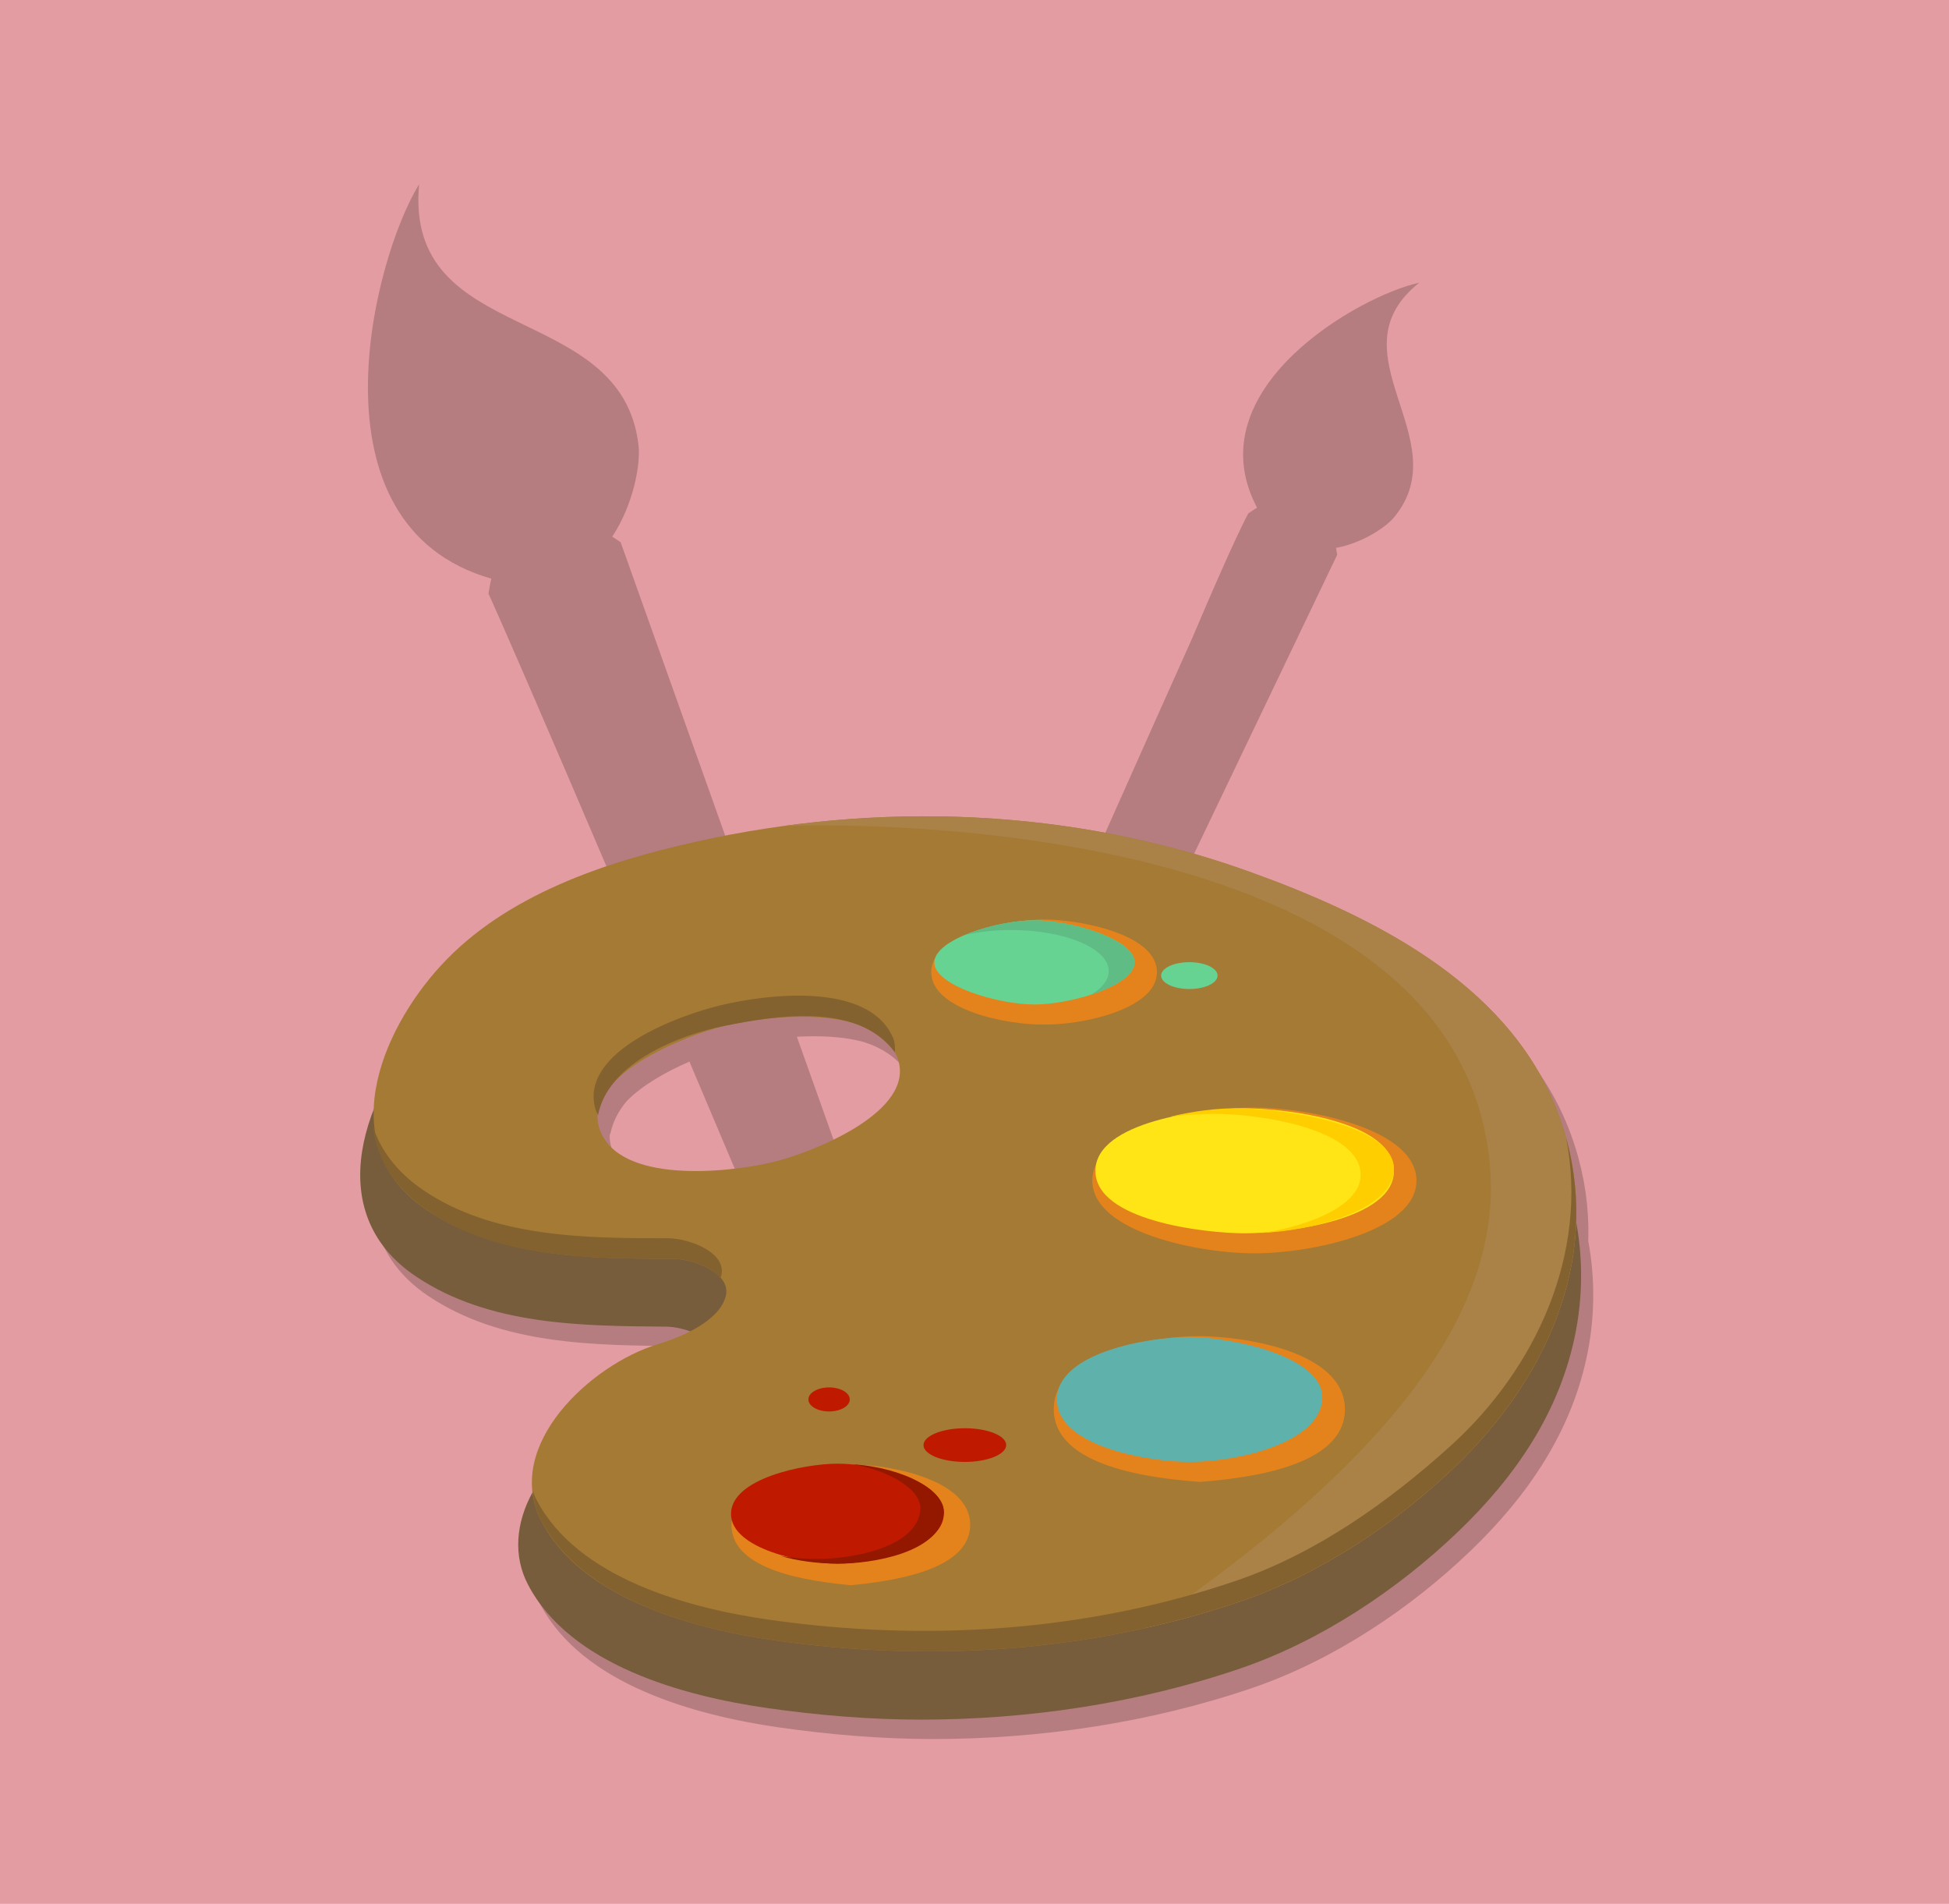 <svg version="1.1" xmlns="http://www.w3.org/2000/svg" xmlns:xlink="http://www.w3.org/1999/xlink" x="0px" y="0px" viewBox="0 0 860 840" enable-background="new 0 0 860 840" xml:space="preserve" id="el_etpNmVAoiB"><style>@-webkit-keyframes kf_el_KCN4FClJXv_an_ofGGHdWTA{0%{opacity: 0;}33.33%{opacity: 0;}66.67%{opacity: 1;}100%{opacity: 1;}}@keyframes kf_el_KCN4FClJXv_an_ofGGHdWTA{0%{opacity: 0;}33.33%{opacity: 0;}66.67%{opacity: 1;}100%{opacity: 1;}}@-webkit-keyframes kf_el_MC8il7ffFxL_an_vXVfO5O22{0%{opacity: 0;}33.33%{opacity: 1;}100%{opacity: 1;}}@keyframes kf_el_MC8il7ffFxL_an_vXVfO5O22{0%{opacity: 0;}33.33%{opacity: 1;}100%{opacity: 1;}}#el_etpNmVAoiB *{-webkit-animation-duration: 3s;animation-duration: 3s;-webkit-animation-iteration-count: infinite;animation-iteration-count: infinite;-webkit-animation-timing-function: cubic-bezier(0, 0, 1, 1);animation-timing-function: cubic-bezier(0, 0, 1, 1);}#el_Xnhmle9w9x{fill: #E39CA1;}#el_pBSc9GCMCG{opacity: 0.2;}#el_0nJhtCRdgG{fill: #827B78;}#el_lr4qs9zrm2{fill: #938F8D;}#el_Gq-k8zYTeJ{fill: #4F210A;}#el_I7Dup3oulXa{fill: #4F210A;}#el_5la12Nf-0sM{fill: #891506;}#el_mBPV5iFuZse{fill: #B52D16;}#el_WPV1CYksckb{opacity: 0.5;fill: #3E565B;}#el_62uEtmsP3RF{fill: #775D3C;}#el_b8zdNqO9w8h{fill: #A57A35;}#el__jfl-u9-tHr{fill: #AA8248;}#el_nWqFDuHRPLH{fill: #846230;}#el_6K9oz7oFCd8{fill: #846230;}#el_GxmM8r3vBAj{fill: #846230;}#el_PiRFfNcKGmG{opacity: 0.7;fill: #FF8812;}#el_NOCz_Zb8Nj5{fill: #BF1A00;}#el_0uYEZsUxgsA{fill: #941800;}#el_JU1xqvQLrHO{fill: #5FB1AB;}#el_CZ2S4RAFn9a{fill: #BF1A00;}#el_Ab6yxEgVBn-{fill: #BF1A00;}#el_yb7YmBPmhej{fill: #4D918A;}#el_kaR6huWev2B{fill: #FFE515;}#el_yESB-cUyrKy{fill: #FFCE00;}#el_WkYdML5yQgR{fill: #66D392;}#el_8c5Ua7ERibJ{fill: #5EBC84;}#el_2kURW_qcL3n{fill: #66D392;}#el_4HCxVXTW5ZG{fill: #6A2600;}#el_JKDiiJTWvA5{fill: #7F340E;}#el_DMJClf3lMNv{fill: #4F210A;}#el_-QAeJ0PGAaN{fill: #4F210A;}#el_TGCzESM0U5t{fill: #0097BF;}#el_pnYdrWZFMI-{opacity: 0.5;fill: #5DB9CE;}#el_7YtKO7UjL3a{opacity: 0.5;fill: #3E565B;}#el_MC8il7ffFxL{-webkit-animation-fill-mode: backwards;animation-fill-mode: backwards;opacity: 0;-webkit-animation-name: kf_el_MC8il7ffFxL_an_vXVfO5O22;animation-name: kf_el_MC8il7ffFxL_an_vXVfO5O22;-webkit-animation-timing-function: cubic-bezier(0, 0, 1, 1);animation-timing-function: cubic-bezier(0, 0, 1, 1);}#el_8wXUL09Ti-8{visibility: hidden;}#el_KCN4FClJXv{-webkit-animation-fill-mode: backwards;animation-fill-mode: backwards;opacity: 0;-webkit-animation-name: kf_el_KCN4FClJXv_an_ofGGHdWTA;animation-name: kf_el_KCN4FClJXv_an_ofGGHdWTA;-webkit-animation-timing-function: cubic-bezier(0, 0, 1, 1);animation-timing-function: cubic-bezier(0, 0, 1, 1);}</style>
<g id="el_TF11ywovNt">
	<rect x="-9.388" y="-7.388" width="883.456" height="859.457" id="el_Xnhmle9w9x"/>
</g>
<g id="el_-BQRA2x16E">
	<g id="el_JpWN8b3bLf">
		<path d="M700.822,547.532c0.001-0.027,0.003-0.054,0.003-0.081c0.01-0.311,0.032-0.619,0.04-0.93&#10;&#9;&#9;&#9;c0.033-1.398,0.028-2.802,0.013-4.207c-0.003-0.281,0.006-0.56,0.001-0.841c-0.001-0.053,0.001-0.106,0-0.159&#10;&#9;&#9;&#9;c-0.026-1.378-0.091-2.762-0.164-4.147c-0.014-0.26-0.015-0.517-0.031-0.777c-0.083-1.411-0.206-2.829-0.339-4.247&#10;&#9;&#9;&#9;c-0.027-0.292-0.042-0.582-0.071-0.875c-0.139-1.377-0.318-2.759-0.506-4.142c-0.046-0.337-0.077-0.673-0.125-1.011&#10;&#9;&#9;&#9;c-0.189-1.314-0.419-2.632-0.652-3.951c-0.073-0.412-0.129-0.822-0.206-1.234c-0.228-1.218-0.497-2.44-0.764-3.662&#10;&#9;&#9;&#9;c-0.113-0.519-0.207-1.035-0.327-1.554c-0.252-1.092-0.546-2.187-0.83-3.282c-0.162-0.624-0.301-1.247-0.473-1.872&#10;&#9;&#9;&#9;c0.003,0.017,0.005,0.033,0.009,0.05c-0.026-0.093-0.045-0.186-0.071-0.279c-0.916-3.302-1.972-6.595-3.176-9.866&#10;&#9;&#9;&#9;c-0.401-1.09-0.819-2.178-1.253-3.263c-1.394-3.484-2.936-6.865-4.612-10.146c-19.284-37.731-56.526-62.276-95.315-79.75&#10;&#9;&#9;&#9;c-5.059-2.279-10.145-4.438-15.221-6.491c-3.384-1.368-6.763-2.689-10.127-3.966c-3.364-1.277-6.713-2.511-10.035-3.706&#10;&#9;&#9;&#9;c-2.284-0.821-4.574-1.616-6.869-2.394c-0.738-0.25-1.479-0.49-2.218-0.736c-1.568-0.521-3.137-1.037-4.71-1.539&#10;&#9;&#9;&#9;c-0.866-0.276-1.733-0.546-2.6-0.816c-1.473-0.459-2.947-0.91-4.424-1.351c-0.884-0.264-1.768-0.527-2.653-0.786&#10;&#9;&#9;&#9;c-1.518-0.443-3.039-0.873-4.561-1.298c-0.819-0.229-1.637-0.461-2.458-0.685c-0.738-0.201-1.477-0.397-2.216-0.594L590.03,244.79&#10;&#9;&#9;&#9;c0,0-0.138-1.189-0.525-3.05c11.622-2.145,21.959-9.063,25.658-13.535c28.447-34.392-27.998-72.397,11.072-103.47&#10;&#9;&#9;&#9;c-26.15,5.603-99.231,46.867-71.552,99.266c-0.177,0.106-0.356,0.217-0.535,0.327c-0.154,0.095-0.309,0.191-0.464,0.289&#10;&#9;&#9;&#9;c-0.335,0.21-0.674,0.429-1.015,0.653c-0.141,0.093-0.281,0.183-0.423,0.278c-0.48,0.321-0.965,0.651-1.457,0.999l0,0.001&#10;&#9;&#9;&#9;c-0.01,0.018-6.012,10.793-24.598,54.731l0,0c-11.281,25.166-25.694,57.399-41.626,93.22c-0.44-0.073-0.881-0.144-1.322-0.215&#10;&#9;&#9;&#9;c-0.806-0.13-1.611-0.268-2.418-0.394c-2.301-0.359-4.604-0.699-6.91-1.02c-0.776-0.108-1.554-0.203-2.331-0.307&#10;&#9;&#9;&#9;c-1.592-0.212-3.183-0.422-4.777-0.617c-1.007-0.123-2.016-0.236-3.024-0.352c-1.37-0.157-2.74-0.312-4.111-0.456&#10;&#9;&#9;&#9;c-1.068-0.112-2.137-0.22-3.206-0.324c-1.323-0.129-2.646-0.252-3.969-0.369c-1.081-0.096-2.162-0.191-3.243-0.279&#10;&#9;&#9;&#9;c-1.353-0.11-2.708-0.208-4.062-0.305c-1.036-0.074-2.071-0.154-3.107-0.221c-1.72-0.111-3.441-0.205-5.162-0.296&#10;&#9;&#9;&#9;c-1.413-0.075-2.827-0.14-4.241-0.201c-1.5-0.065-3-0.13-4.5-0.179c-1.126-0.037-2.252-0.062-3.378-0.09&#10;&#9;&#9;&#9;c-1.249-0.032-2.498-0.063-3.747-0.084c-1.182-0.02-2.364-0.033-3.546-0.043c-1.195-0.011-2.39-0.017-3.586-0.018&#10;&#9;&#9;&#9;c-1.202-0.001-2.404,0-3.606,0.008c-1.185,0.008-2.369,0.025-3.553,0.043c-1.199,0.018-2.397,0.033-3.595,0.06&#10;&#9;&#9;&#9;c-1.234,0.028-2.466,0.069-3.699,0.107c-2.003,0.062-4.006,0.137-6.008,0.225c-1.332,0.059-2.665,0.113-3.997,0.184&#10;&#9;&#9;&#9;c-1.238,0.065-2.474,0.145-3.711,0.221c-1.128,0.069-2.255,0.136-3.382,0.213c-1.263,0.086-2.526,0.182-3.788,0.279&#10;&#9;&#9;&#9;c-1.096,0.084-2.191,0.17-3.287,0.262c-1.277,0.107-2.553,0.219-3.829,0.336c-1.076,0.099-2.152,0.205-3.227,0.311&#10;&#9;&#9;&#9;c-1.284,0.127-2.569,0.254-3.852,0.392c-1.063,0.114-2.124,0.239-3.186,0.361c-1.292,0.148-2.584,0.291-3.874,0.449&#10;&#9;&#9;&#9;c-0.011,0.001-0.023,0.003-0.034,0.004c-11.439,1.408-22.816,3.248-34.104,5.487l-20.456-57.394c0,0,0,0,0,0l-28.872-81.004&#10;&#9;&#9;&#9;c0,0-1.378-1.047-3.706-2.507c9.402-14.266,12.54-31.973,11.582-40.309c-7.372-64.104-103.528-43.308-96.801-115.165&#10;&#9;&#9;&#9;c-20.347,32.878-50.506,150.407,31.853,174.019c-0.077,0.334-0.153,0.669-0.227,1.011c-0.048,0.224-0.095,0.454-0.142,0.681&#10;&#9;&#9;&#9;c-0.118,0.568-0.231,1.146-0.34,1.735c-0.044,0.236-0.089,0.471-0.131,0.711c-0.143,0.803-0.28,1.619-0.407,2.461&#10;&#9;&#9;&#9;c-0.001,0.004-0.001,0.007-0.002,0.011v0c0,0,0,0,0,0s6.111,13.159,33.336,76.595c0.002-0.007,0.003-0.013,0.005-0.02&#10;&#9;&#9;&#9;c6.322,14.726,13.781,32.16,22.564,52.766c-26.766,9.241-52.47,22.589-71.446,43.195c-15.6,16.94-29.054,40.975-29.75,63.622&#10;&#9;&#9;&#9;c-10.308,26.339-9.08,55.12,18.787,73.755c32.193,21.527,73.051,21.772,110.204,22.046c3.12,0.023,7.049,0.76,10.644,2.09&#10;&#9;&#9;&#9;c-4.79,2.453-9.933,4.346-14.348,5.686c-25.605,7.77-58.768,36.103-55.233,65.389c-7.602,14.01-8.323,28.387-2.039,40.505&#10;&#9;&#9;&#9;c18.559,35.788,68.871,49.338,105.542,54.598c22.41,3.215,45.545,5.127,67.967,5.124c46.879-0.007,95.472-7.079,140.854-22.566&#10;&#9;&#9;&#9;c35.724-12.191,69.788-35.069,96.181-60.414c24.928-23.937,45.066-52.648,51.899-88.427&#10;&#9;&#9;&#9;C703.751,579.929,703.791,563.474,700.822,547.532z M400.211,472.908c0.002-0.024,0.003-0.048,0.005-0.071&#10;&#9;&#9;&#9;c0.433,0.813,0.832,1.652,1.161,2.544c5.725,15.515-12.452,28.7-30.438,37.075c0.08-0.038,0.17-0.079,0.249-0.117l-19.579-54.931&#10;&#9;&#9;&#9;c9.882-0.546,20.301-0.118,29.15,2.21C388.46,461.993,395.272,466.132,400.211,472.908z M269.064,500.135&#10;&#9;&#9;&#9;c0.065,0.117,0.129,0.235,0.194,0.35c1.072-5.486,3.662-10.342,7.229-14.623c6.909-7.117,17.604-13.096,27.724-17.479&#10;&#9;&#9;&#9;c7.301,17.23,15.181,35.852,23.689,55.991c-22.414,2.394-51.291,0.774-57.853-17.321&#10;&#9;&#9;&#9;C269.191,504.69,268.897,502.382,269.064,500.135z M342.145,522.204c0.426-0.092,0.849-0.185,1.271-0.281&#10;&#9;&#9;&#9;c0.588-0.133,1.171-0.268,1.75-0.407c0.346-0.084,0.688-0.169,1.031-0.255c0.633-0.158,1.263-0.317,1.884-0.482&#10;&#9;&#9;&#9;c0.234-0.062,0.464-0.127,0.696-0.19c0.708-0.192,1.411-0.385,2.101-0.584c0.001,0,0.002,0,0.002,0l0.001,0&#10;&#9;&#9;&#9;c3.387-0.979,6.541-2.034,9.419-3.096c-5.33,1.995-10.162,3.465-13.74,4.329c-1.38,0.333-2.898,0.665-4.514,0.989&#10;&#9;&#9;&#9;C342.077,522.219,342.111,522.211,342.145,522.204z" id="el_pBSc9GCMCG"/>
		<g id="el_1KUOmPvLAZ">
			<g id="el_-d_pVEPWWf">
				<g id="el_KCN4FClJXv">
					<g id="el_cbJahwi6jw">
						<path d="M620.88,116.168c-26.326,5.64-100.232,47.42-71,100.32c17.401,31.49,52.401,12.248,59.928,3.15&#10;&#9;&#9;&#9;&#9;&#9;&#9;&#9;C638.255,185.246,581.81,147.24,620.88,116.168z" id="el_0nJhtCRdgG"/>
						<path d="M595.649,149.313c0,0-23.416-3.628-21.962,30.092c1.264,29.32-8.483,38.099-20.048,40.009&#10;&#9;&#9;&#9;&#9;&#9;&#9;&#9;c7.615,5.574,14.579,8.245,20.778,9.047c5.572-4.827,9.858-11.333,10.09-19.957&#10;&#9;&#9;&#9;&#9;&#9;&#9;&#9;C585.183,183.276,574.749,155.246,595.649,149.313z" id="el_lr4qs9zrm2"/>
					</g>
					<g id="el_CJSZAKQhY3">
						<path d="M574.182,187.636c-0.019-0.003-0.039-0.006-0.059-0.009&#10;&#9;&#9;&#9;&#9;&#9;&#9;&#9;C574.143,187.629,574.162,187.634,574.182,187.636z" id="el_Gq-k8zYTeJ"/>
						<path d="M574.123,187.627c-0.379-0.047-0.755-0.116-1.127-0.212&#10;&#9;&#9;&#9;&#9;&#9;&#9;&#9;C570.354,186.731,571.286,187.179,574.123,187.627z" id="el_I7Dup3oulXa"/>
					</g>
					<path d="M408.825,603.492l175.85-367.27c0,0-4.9-42.518-39.242-18.243c0,0-97.606,216.266-165.056,373.245&#10;&#9;&#9;&#9;&#9;&#9;&#9;C390.01,599.668,401.911,606.253,408.825,603.492z" id="el_5la12Nf-0sM"/>
					<path d="M396.899,602.117c31.101-96.37,142.883-320.541,177.076-388.28c-5.888-4.597-14.886-5.51-28.542,4.143&#10;&#9;&#9;&#9;&#9;&#9;&#9;c0,0-97.606,216.266-165.056,373.245C385.604,595.806,391.495,599.826,396.899,602.117z" id="el_mBPV5iFuZse"/>
					<path d="M520.834,272.711c18.602-43.975,24.599-54.732,24.599-54.732&#10;&#9;&#9;&#9;&#9;&#9;&#9;c34.343-24.275,39.242,18.243,39.242,18.243l-25.772,53.827C557.211,281.572,546.696,257.231,520.834,272.711z" id="el_WPV1CYksckb"/>
				</g>
				<g id="el_OLVHaKAyONp">
					<path d="M695.352,587.3c-6.833,35.779-26.971,64.49-51.899,88.427c-26.393,25.345-60.456,48.223-96.181,60.414&#10;&#9;&#9;&#9;&#9;&#9;&#9;c-45.382,15.487-93.975,22.559-140.854,22.566c-22.423,0.003-45.557-1.909-67.967-5.124&#10;&#9;&#9;&#9;&#9;&#9;&#9;c-36.672-5.26-86.983-18.811-105.542-54.598c-6.346-12.236-5.56-26.776,2.252-40.914c10.765-19.484,30.391-34.56,51.423-40.912&#10;&#9;&#9;&#9;&#9;&#9;&#9;c11.763-3.553,25.542-10.189,27.752-19.045c0.55-2.202-0.149-4.236-2.143-6.216c-1.489-1.478-3.544-2.736-5.821-3.75&#10;&#9;&#9;&#9;&#9;&#9;&#9;c-4.042-1.802-8.824-2.805-12.487-2.832c-37.153-0.274-78.011-0.518-110.204-22.046&#10;&#9;&#9;&#9;&#9;&#9;&#9;c-42.896-28.684-22.684-81.411,5.585-112.262c29.592-32.295,73.843-45.572,114.513-55.657&#10;&#9;&#9;&#9;&#9;&#9;&#9;c32.486-8.055,66.806-11.495,99.753-11.516c49.776-0.032,99.699,8.454,147.311,24.866&#10;&#9;&#9;&#9;&#9;&#9;&#9;c53.855,18.564,114.805,49.157,137.565,105.936c1.752,4.37,3.272,8.891,4.527,13.401&#10;&#9;&#9;&#9;&#9;&#9;&#9;C698.295,547.295,699.098,567.688,695.352,587.3z M330.875,439.137c-24.053,0.036-76.745,9.382-76.984,42.571&#10;&#9;&#9;&#9;&#9;&#9;&#9;c-0.24,33.259,52.93,42.373,76.764,42.337c23.96-0.037,77.021-9.305,76.98-42.572&#10;&#9;&#9;&#9;&#9;&#9;&#9;C407.595,448.288,354.799,439.101,330.875,439.137z" id="el_62uEtmsP3RF"/>
					<path d="M690.976,501.762c15.497,55.892-10.323,108.206-48.571,145.003&#10;&#9;&#9;&#9;&#9;&#9;&#9;c-25.95,24.966-59.544,47.608-94.685,59.635c-66.262,22.679-137.814,27.072-206.322,17.262&#10;&#9;&#9;&#9;&#9;&#9;&#9;c-35.706-5.113-85.266-18.512-102.634-52.775c-16.871-33.282,22.197-68.93,51.417-77.797&#10;&#9;&#9;&#9;&#9;&#9;&#9;c11.305-3.43,27.387-10.474,30.078-21.307c2.461-9.908-13.684-16.465-24.091-16.443c-36.018,0.073-76.498-0.594-107.623-21.316&#10;&#9;&#9;&#9;&#9;&#9;&#9;c-41.682-27.752-21.03-78.672,6.099-108.131c28.631-31.091,72.577-45.668,112.38-54.528&#10;&#9;&#9;&#9;&#9;&#9;&#9;c80.182-17.849,165.571-15.065,244.212,13.209c53.162,19.114,112.999,48.309,135.311,104.06&#10;&#9;&#9;&#9;&#9;&#9;&#9;C688.284,492.973,689.755,497.359,690.976,501.762z M319.652,452.633c-17.288,4.186-63.467,22.393-54.959,45.853&#10;&#9;&#9;&#9;&#9;&#9;&#9;c8.671,23.91,56.315,19.061,76.509,14.184c17.237-4.163,63.499-22.333,54.82-45.856&#10;&#9;&#9;&#9;&#9;&#9;&#9;C387.203,442.914,339.883,447.734,319.652,452.633z" id="el_b8zdNqO9w8h"/>
					<path d="M504.578,718.471c14.567-3.217,28.976-7.222,43.142-12.071c35.141-12.027,68.735-34.669,94.685-59.635&#10;&#9;&#9;&#9;&#9;&#9;&#9;c38.247-36.797,64.067-89.111,48.571-145.003c-1.221-4.403-2.692-8.789-4.429-13.129&#10;&#9;&#9;&#9;&#9;&#9;&#9;c-22.312-55.751-82.149-84.946-135.311-104.06c-66.163-23.788-137.104-29.529-205.701-20.123&#10;&#9;&#9;&#9;&#9;&#9;&#9;c2.718-0.269,295.749-12.29,311.762,148.303C662.498,564.912,633.472,630.832,504.578,718.471z" id="el__jfl-u9-tHr"/>
					<g id="el_Icro9OWAkua">
						<path d="M263.904,491.918c4.558-23.327,36.322-35.404,55.748-39.285c21.961-4.388,58.839-10.748,75.204,11.708&#10;&#9;&#9;&#9;&#9;&#9;&#9;&#9;c0.2-2.232,0.018-4.624-0.833-6.57c-10.887-24.898-56.109-19.08-76.331-14.183c-17.289,4.187-62.396,20.068-54.941,45.853&#10;&#9;&#9;&#9;&#9;&#9;&#9;&#9;C262.988,490.26,263.452,491.119,263.904,491.918z" id="el_nWqFDuHRPLH"/>
						<path d="M691.039,501.992c10.02,50.956-13.264,101.751-50.764,135.731&#10;&#9;&#9;&#9;&#9;&#9;&#9;&#9;c-27.501,24.921-59.518,47.607-94.646,59.635c-66.231,22.677-137.752,27.071-206.234,17.259&#10;&#9;&#9;&#9;&#9;&#9;&#9;&#9;c-35.694-5.114-84.461-18.264-102.58-52.771c-0.722-1.375-1.288-2.834-1.799-4.266c0.373,4.513,1.526,9.081,3.747,13.309&#10;&#9;&#9;&#9;&#9;&#9;&#9;&#9;c18.139,34.518,66.929,47.662,102.634,52.775c68.509,9.809,140.06,5.417,206.322-17.262&#10;&#9;&#9;&#9;&#9;&#9;&#9;&#9;c35.141-12.027,68.733-34.669,94.685-59.635C680.6,610.023,706.397,557.818,691.039,501.992z" id="el_6K9oz7oFCd8"/>
						<path d="M317.965,563.712c0.107-0.324,0.239-0.641,0.322-0.973c2.465-9.899-13.681-16.465-24.078-16.445&#10;&#9;&#9;&#9;&#9;&#9;&#9;&#9;c-35.996,0.07-76.86-0.313-107.576-21.314c-11.888-8.128-18.895-17.963-22.159-28.271&#10;&#9;&#9;&#9;&#9;&#9;&#9;&#9;c1.573,13.672,8.758,26.849,24.072,37.315c30.73,21.003,71.6,21.394,107.623,21.316&#10;&#9;&#9;&#9;&#9;&#9;&#9;&#9;C303.379,555.324,313.351,558.49,317.965,563.712z" id="el_GxmM8r3vBAj"/>
					</g>
					<path d="M375.431,699.41c-17.992-1.764-52.703-6.286-52.645-26.559&#10;&#9;&#9;&#9;&#9;&#9;&#9;c0.058-20.271,36.303-26.694,52.663-26.719c16.323-0.025,52.601,6.302,52.645,26.557&#10;&#9;&#9;&#9;&#9;&#9;&#9;C428.137,692.986,393.461,697.588,375.431,699.41z M529.449,653.826c-20.712-1.595-64.357-6.421-64.467-32.054&#10;&#9;&#9;&#9;&#9;&#9;&#9;c-0.109-25.585,44.93-32.217,63.992-32.247c19.215-0.03,64.177,6.448,64.464,32.052&#10;&#9;&#9;&#9;&#9;&#9;&#9;C593.724,647.203,549.987,652.181,529.449,653.826z M553.776,552.956c-23.258,0.192-71.663-8.908-71.787-32.04&#10;&#9;&#9;&#9;&#9;&#9;&#9;c-0.123-23.102,48.255-32.228,71.234-32.261c23.171-0.033,71.513,8.946,71.788,32.043&#10;&#9;&#9;&#9;&#9;&#9;&#9;C625.287,543.82,576.846,553.081,553.776,552.956z M460.798,452.01c-16.029,0.346-49.861-6.395-49.888-23.083&#10;&#9;&#9;&#9;&#9;&#9;&#9;c-0.027-16.68,34-23.215,49.704-23.238c15.752-0.023,49.784,6.415,49.887,23.085&#10;&#9;&#9;&#9;&#9;&#9;&#9;C510.606,445.468,476.781,452.308,460.798,452.01z" id="el_PiRFfNcKGmG"/>
					<path d="M416.48,667.759c0.027,15.567-32.011,22.104-46.972,22.128c-14.925,0.024-46.993-6.444-46.949-21.986&#10;&#9;&#9;&#9;&#9;&#9;&#9;c0.043-15.549,31.978-22.099,46.975-22.124C384.493,645.753,416.453,652.232,416.48,667.759z" id="el_NOCz_Zb8Nj5"/>
					<path d="M376.013,646.001c17.541,3.001,30.911,11.824,30.105,20.176c-1.637,16.961-31.162,21.74-45.925,21.631&#10;&#9;&#9;&#9;&#9;&#9;&#9;c-5.49-0.04-10.82-0.468-15.737-1.304c7.255,2.142,15.91,3.316,25.052,3.382c15.095,0.109,45.307-4.781,46.972-22.128&#10;&#9;&#9;&#9;&#9;&#9;&#9;C417.441,657.748,398.844,647.457,376.013,646.001z" id="el_0uYEZsUxgsA"/>
					<path d="M583.453,617.346c-1.167,19.505-37.837,27.627-58.349,27.655c-17.803,0.024-58.65-6.606-58.743-27.475&#10;&#9;&#9;&#9;&#9;&#9;&#9;c-0.092-20.834,40.616-27.631,58.348-27.655C542.574,589.846,584.598,598.209,583.453,617.346z" id="el_JU1xqvQLrHO"/>
					<path d="M443.99,637.544c0.017,4.099-8.142,7.442-18.223,7.456c-10.081,0.016-18.258-3.302-18.268-7.403&#10;&#9;&#9;&#9;&#9;&#9;&#9;c-0.01-4.101,8.147-7.443,18.218-7.458C435.792,630.124,443.974,633.438,443.99,637.544z" id="el_CZ2S4RAFn9a"/>
					<path d="M374.968,617.421c0.013,2.929-4.072,5.314-9.118,5.321c-5.045,0.007-9.141-2.364-9.151-5.293&#10;&#9;&#9;&#9;&#9;&#9;&#9;c-0.01-2.931,4.07-5.314,9.112-5.321C370.857,612.12,374.955,614.491,374.968,617.421z" id="el_Ab6yxEgVBn-"/>
					
					<path d="M615.066,516.464c0.262,21.973-48.134,27.641-65.626,27.667c-17.681,0.027-65.971-5.471-66.086-27.465&#10;&#9;&#9;&#9;&#9;&#9;&#9;c-0.115-21.958,48.058-27.638,65.625-27.666C566.735,488.974,614.803,494.488,615.066,516.464z" id="el_kaR6huWev2B"/>
					<path d="M548.979,489.001c-11.609-0.374-23.27,1.396-32.952,3.77c6.228-0.854,12.896-1.294,19.768-1.336&#10;&#9;&#9;&#9;&#9;&#9;&#9;c18.306-0.113,64.387,6.179,64.597,26.853c0.158,15.545-29.363,23.999-44.226,25.691c20.318-0.674,57.893-9.221,58.901-27.514&#10;&#9;&#9;&#9;&#9;&#9;&#9;C616.181,496.229,567.368,489.595,548.979,489.001z" id="el_yESB-cUyrKy"/>
					<path d="M500.628,424.541c0.048,10.329-27.946,18.622-44.103,18.645c-16.182,0.023-44.223-8.352-44.241-18.509&#10;&#9;&#9;&#9;&#9;&#9;&#9;c-0.019-10.323,27.937-18.618,44.102-18.643C472.576,406.01,500.581,414.39,500.628,424.541z" id="el_WkYdML5yQgR"/>
					<path d="M481.517,438.82c10.473-3.413,19.138-8.529,19.111-14.278c-0.046-10.067-27.58-18.386-43.828-18.501&#10;&#9;&#9;&#9;&#9;&#9;&#9;c-1.355,0.017-2.695,0.062-4.021,0.126c-8.413,0.556-18.854,2.892-27.034,6.333c6.042-1.366,12.925-2.157,20.252-2.169&#10;&#9;&#9;&#9;&#9;&#9;&#9;c23.831-0.037,43.195,8.065,43.25,18.091C489.268,432.285,486.401,435.868,481.517,438.82z" id="el_8c5Ua7ERibJ"/>
					<path d="M537.255,430.411c0.026,3.272-5.53,5.935-12.413,5.945c-6.886,0.011-12.479-2.633-12.502-5.906&#10;&#9;&#9;&#9;&#9;&#9;&#9;c-0.023-3.272,5.535-5.933,12.416-5.944C531.636,424.494,537.23,427.14,537.255,430.411z" id="el_2kURW_qcL3n"/>
					<g id="el_MC8il7ffFxL">
						<g id="el_VWSCmQjeFR-">
							<path d="M179.581,72.726c-20.483,33.099-50.931,152.002,33.503,174.498&#10;&#9;&#9;&#9;&#9;&#9;&#9;&#9;&#9;c50.261,13.391,65.249-42.374,63.299-59.333C269.011,123.787,172.854,144.583,179.581,72.726z" id="el_4HCxVXTW5ZG"/>
							<path d="M188.874,132.228c0,0-27.233,20.783,9.383,53.036c31.839,28.044,31.232,46.999,21.641,60.972&#10;&#9;&#9;&#9;&#9;&#9;&#9;&#9;&#9;c13.437-2.358,23.198-6.944,30.242-12.605c0.548-10.644-1.945-21.629-10.705-30.507&#10;&#9;&#9;&#9;&#9;&#9;&#9;&#9;&#9;C213.808,177.153,174.131,159.962,188.874,132.228z" id="el_JKDiiJTWvA5"/>
						</g>
						<g id="el_w_RdUOqriSI">
							<path d="M207.337,192.991c-0.023,0.017-0.046,0.035-0.068,0.052&#10;&#9;&#9;&#9;&#9;&#9;&#9;&#9;&#9;C207.291,193.025,207.315,193.009,207.337,192.991z" id="el_DMJClf3lMNv"/>
							<path d="M207.269,193.043c-0.429,0.348-0.877,0.671-1.35,0.963&#10;&#9;&#9;&#9;&#9;&#9;&#9;&#9;&#9;C202.56,196.076,203.961,195.553,207.269,193.043z" id="el_-QAeJ0PGAaN"/>
						</g>
						<path d="M365.833,503.772l-97.326-273.065c0,0-49.241-37.47-58.322,22.649c0,0,16.225,34.916,112.361,262.454&#10;&#9;&#9;&#9;&#9;&#9;&#9;&#9;C340.999,514.222,357.252,507.874,365.833,503.772z" id="el_TGCzESM0U5t"/>
						<path d="M210.186,253.356c0,0,16.225,34.916,112.361,262.454&#10;&#9;&#9;&#9;&#9;&#9;&#9;&#9;c8.267-0.712,16.085-2.381,22.977-4.374c-45.432-96.916-97.321-245.712-113.025-291.634&#10;&#9;&#9;&#9;&#9;&#9;&#9;&#9;C222.565,222.07,213.576,230.909,210.186,253.356z" id="el_pnYdrWZFMI-"/>
						<path d="M243.522,329.951c-27.225-63.436-33.336-76.595-33.336-76.595&#10;&#9;&#9;&#9;&#9;&#9;&#9;&#9;c9.081-60.12,58.322-22.649,58.322-22.649l28.872,81.004C286.845,304.984,253.28,287.481,243.522,329.951z" id="el_7YtKO7UjL3a"/>
					</g>
				</g>
			</g>
		</g>
	</g>
</g>
</svg>